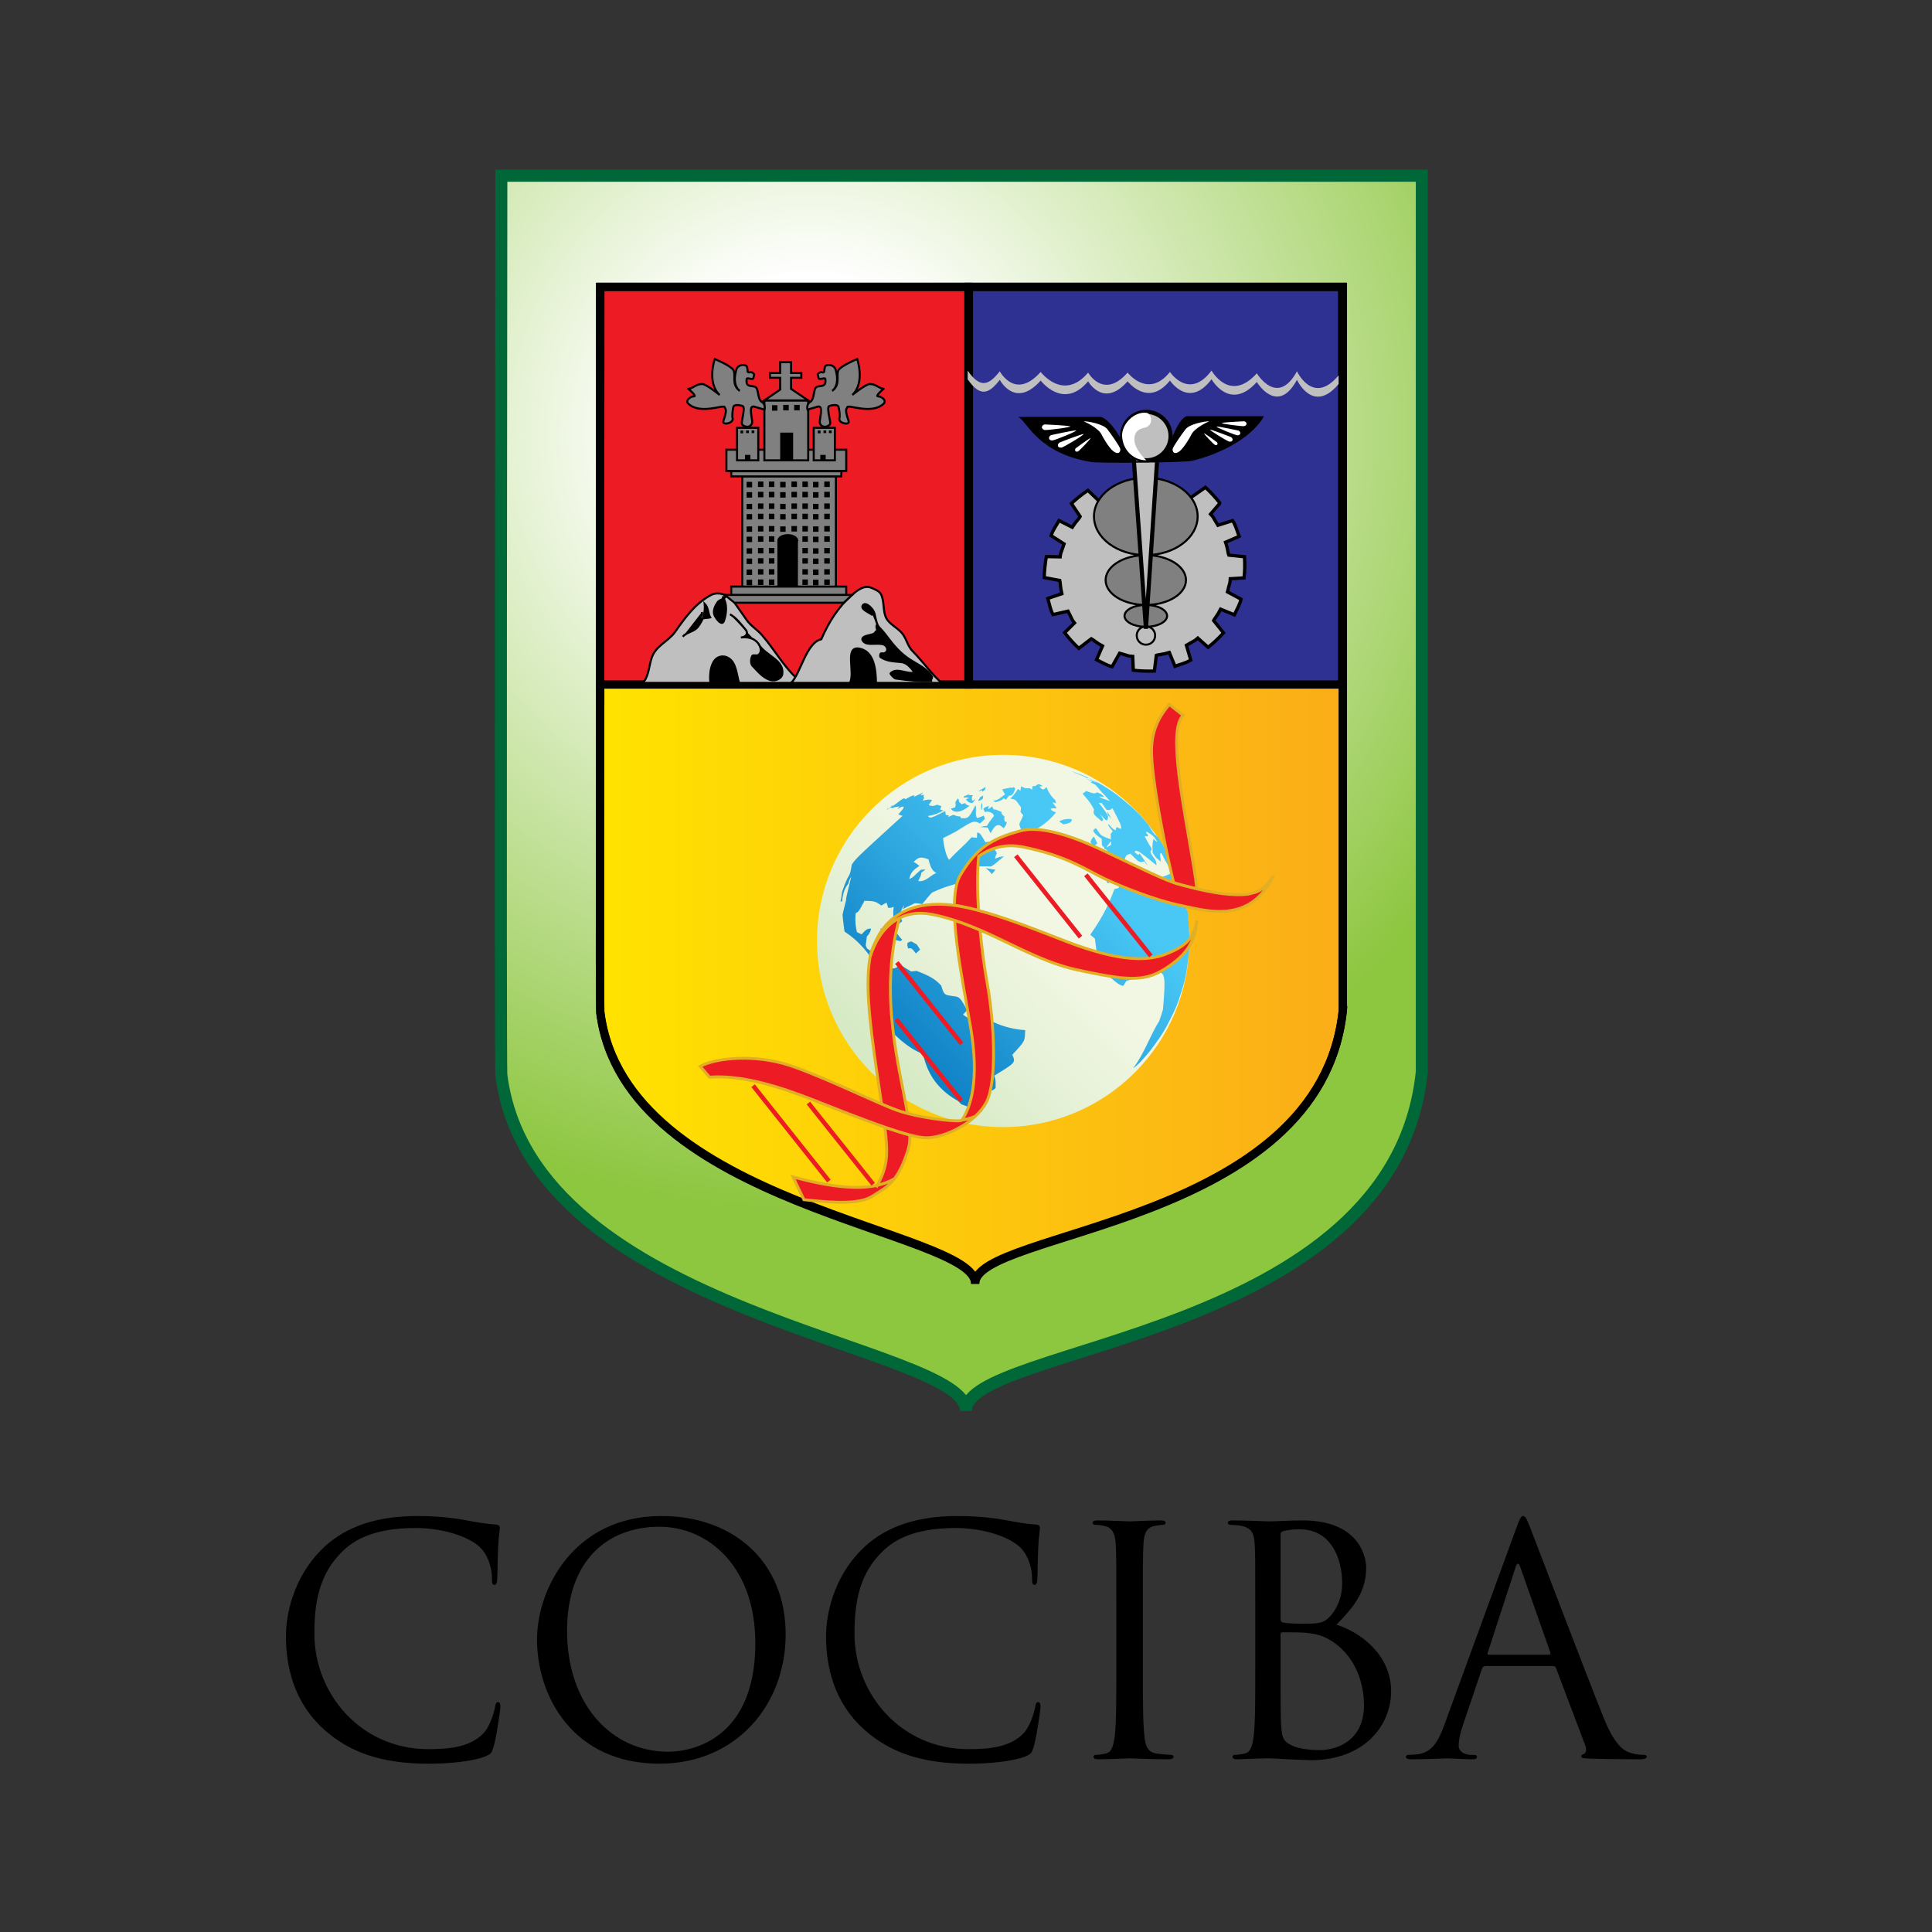 <svg xmlns="http://www.w3.org/2000/svg" viewBox="0 0 800 800" height="800" width="800"><rect x="0" y="0" width="800" height="800" fill="#333333" stroke="none"/><defs><linearGradient id="b" gradientUnits="userSpaceOnUse" x1="526.05" y1="1337.737" x2="584.356" y2="1337.737"><stop offset="0" stop-color="#ffe300"/><stop offset="1" stop-color="#fbad18"/></linearGradient><linearGradient id="c" gradientUnits="userSpaceOnUse" x1="559.912" y1="1332.157" x2="548.211" y2="1343.857"><stop offset="0" stop-color="#f2f7e4"/><stop offset=".5" stop-color="#e6f1d7"/><stop offset="1" stop-color="#d6eac5"/></linearGradient><linearGradient id="d" gradientUnits="userSpaceOnUse" x1="1106.48" y1="1646.403" x2="1106.817" y2="1646.403" gradientTransform="scale(-76.717 76.717) rotate(45 2516.093 -512.633)"><stop offset="0" stop-color="#49c8f5"/><stop offset="1" stop-color="#006eb9"/></linearGradient><linearGradient id="e" gradientUnits="userSpaceOnUse" x1="1106.478" y1="1646.217" x2="1106.815" y2="1646.217" gradientTransform="scale(-76.714 76.714) rotate(45 2515.754 -512.768)"><stop offset="0" stop-color="#49c8f5"/><stop offset="1" stop-color="#006eb9"/></linearGradient><radialGradient id="a" cx="542.577" cy="1294.636" r="60.981" gradientUnits="userSpaceOnUse"><stop offset=".203" stop-color="#fff"/><stop offset="1" stop-color="#8dc63f"/></radialGradient></defs><g transform="matrix(5.276 0 0 5.276 -2527.028 -6650.517)"><path fill="url(#a)" stroke="#006838" stroke-width=".944" d="M590.557 1344.624c-2.136 21.037-35.91 21.442-35.778 26.631.126-5.189-34.069-7.454-36.466-26.366-.088-.712 0-70.573 0-70.573h72.244z"/><path fill="#fff" d="M555.834 1318.115c.166 0 .304-.137.304-.302 0-.162-.138-.299-.304-.299-.169 0-.302.137-.302.299 0 .166.133.302.302.302z"/><path fill="url(#b)" stroke="#000" stroke-width=".647" d="M584.356 1339.804c-1.718 16.969-28.968 17.296-28.854 21.482.104-4.186-27.491-6.015-29.423-21.269-.066-.575 0-25.831 0-25.831h58.277z"/><path fill="#ed1c24" stroke="#000" stroke-width=".647" d="M526.064 1283.035h28.903v31.212h-28.903z"/><path fill="#2e3192" stroke="#000" stroke-width=".647" d="M555.008 1283.035h29.294v31.212h-29.294z"/><path fill="none" stroke="#000" stroke-width=".647" d="M584.363 1339.753c-1.714 16.979-28.968 17.297-28.861 21.49.111-4.193-27.482-6.019-29.416-21.276-.073-.572 0-56.932 0-56.932h58.276v56.718z"/><g stroke="#000" stroke-width=".16"><path fill="#bfbfbf" d="M529.348 1314.117c.107-.033.265-.243.294-.316.269-.54.288-1.14.487-1.696.332-.923 1.284-1.229 1.829-2 .819-1.168 1.601-2.235 2.803-2.88.598-.317 1.417-.011 1.852.602.332.457.613.877.938 1.334.339.491.847.771 1.239 1.229 1.087 1.265 1.813 2.703 3.126 3.728h-12.568z"/><path fill="#bfbfbf" d="M541.061 1314.117c.745-.738 1.18-3.16 2.361-3.422.575-1.32 1.327-2.541 2.418-3.481.413-.365.955-.808 1.53-.55.262.114.615.248.741.501.287.59.125 1.335.421 1.885.25.457.819.715 1.198 1.132.387.436.447 1.051.889 1.476.738.737 1.475 1.785 2.245 2.459.204.188-.184-.213 0 0z"/><path d="M534.725 1314.136c-.066-.572-.022-1.354.347-1.804.257-.31.685-.369 1.014-.188.664.347.675 1.299.885 1.992zM545.67 1314.136c.457-.848-.501-3.028.833-2.685 1.07.266 1.198 1.648 1.214 2.685z"/></g><path stroke="#000" stroke-width=".16" d="M532.555 1310.489c.322-.372.864-.372 1.173-.76.42-.546.612-1.128.546-1.818.295.295.236.73.428 1.069-.296.071-.904-.011-.864.432-.077-.329.266-.542.222-.859M536.259 1308.733c.52.292.862.779 1.238 1.224.222.27.029.572-.383.598.472-.062.937.022 1.265.351.247.239.457.748.115 1.014-.119.1-.424-.015-.472.067-.138.206-.144.627 0 .778.405.413.774.907 1.354 1.11.45.151.933-.111.984-.431.17-1.151-1.323-1.446-1.847-2.35M535.664 1307.339c.41.545.313 1.349.123 1.906-.155.443-.59-.122-.73-.42-.162-.335.029-.733.221-1.021.169-.254.59-.232.709-.568M547.78 1309.556c-.074.233.052.457.15.62.255.416-.077-.399-.265-.027-.114.24-.697.185-.956.406-.176.155.045.406.292.465.428.092.859-.037 1.272.07.295.07.509.52.111.701-.089.044-.243-.026-.295.03-.056.062-.056.247-.004.276.49.324 1.037.335 1.59.383.493.048.781.45 1.077.826-.642.162-1.38-.428-1.881.055-.06.056.28.391.391.413.922.136 1.848.222 2.78.177-.019-.129.103-.254.077-.302-.395-.646-1.044-.926-1.678-1.324-.789-.491-1.342-1.15-1.874-1.862-.722-.974-.686-.483-.958-1.755-.088-.398-.693-.985-.914-.694-.229.321.438.546.763.786"/><path fill="gray" stroke="#000" stroke-width=".16" d="M537.217 1297.913h7.354v8.674h-7.354z"/><g fill="gray" stroke="#000" stroke-width=".16"><path d="M535.845 1307.214l.767.612h8.579l.649-.612zM536.354 1306.561h9.028v.646h-9.028z"/></g><g fill="gray" stroke="#000" stroke-width=".16"><path d="M536.354 1297.507h8.645v.406h-8.645zM535.978 1295.818h9.405v1.667h-9.405z"/></g><path fill="gray" stroke="#000" stroke-width=".16" d="M536.812 1294.099h1.667v2.552h-1.667zM542.831 1294.099h1.659v2.552h-1.659zM538.958 1291.949h3.438v4.702h-3.438z"/><path d="M537.563 1298.341h.432v.428h-.432zM538.456 1298.314h.424v.428h-.424zM539.312 1298.314h.429v.428h-.429zM540.197 1298.341h.428v.428h-.428zM541.082 1298.314h.433v.428h-.433zM541.941 1298.314h.432v.428h-.432zM542.772 1298.341h.435v.428h-.435zM543.657 1298.314h.434v.428h-.434zM537.563 1299.148h.432v.428h-.432zM538.456 1299.122h.424v.429h-.424zM539.312 1299.122h.429v.429h-.429zM540.197 1299.148h.428v.428h-.428zM541.082 1299.122h.433v.429h-.433zM541.941 1299.122h.432v.429h-.432zM542.772 1299.148h.435v.428h-.435zM543.657 1299.122h.434v.429h-.434zM537.563 1300.066h.432v.428h-.432zM538.456 1300.033h.424v.432h-.424zM539.312 1300.033h.429v.432h-.429zM540.197 1300.066h.428v.428h-.428zM541.082 1300.033h.433v.432h-.433zM541.941 1300.033h.432v.432h-.432zM542.772 1300.066h.435v.428h-.435zM543.657 1300.033h.434v.432h-.434zM537.563 1300.867h.432v.431h-.432zM538.456 1300.841h.424v.432h-.424zM539.312 1300.841h.429v.432h-.429zM540.197 1300.867h.428v.431h-.428zM541.082 1300.841h.433v.432h-.433zM541.941 1300.841h.432v.432h-.432zM542.772 1300.867h.435v.431h-.435zM543.657 1300.841h.434v.432h-.434zM537.563 1301.836h.432v.424h-.432zM538.456 1301.807h.424v.432h-.424zM539.312 1301.807h.429v.432h-.429zM540.197 1301.836h.428v.424h-.428zM541.082 1301.807h.433v.432h-.433zM541.941 1301.807h.432v.432h-.432zM542.772 1301.836h.435v.424h-.435zM543.657 1301.807h.434v.432h-.434zM537.563 1302.641h.432v.428h-.432zM538.456 1302.611h.424v.432h-.424zM539.312 1302.611h.429v.432h-.429zM541.941 1302.611h.432v.432h-.432zM542.772 1302.641h.435v.428h-.435zM543.657 1302.611h.434v.432h-.434zM537.563 1303.552h.432v.431h-.432zM538.456 1303.525h.424v.432h-.424zM539.312 1303.525h.429v.432h-.429zM541.941 1303.525h.432v.432h-.432zM542.772 1303.552h.435v.431h-.435zM543.657 1303.525h.434v.432h-.434zM537.563 1304.359h.432v.428h-.432zM538.456 1304.33h.424v.427h-.424zM539.312 1304.33h.429v.427h-.429zM541.941 1304.33h.432v.427h-.432zM542.772 1304.359h.435v.428h-.435zM543.657 1304.33h.434v.427h-.434zM537.563 1305.219h.432v.432h-.432zM538.456 1305.192h.424v.428h-.424zM539.312 1305.192h.429v.428h-.429zM541.941 1305.192h.432v.428h-.432zM542.772 1305.219h.435v.432h-.435zM543.657 1305.192h.434v.428h-.434zM537.563 1306.022h.432v.435h-.432zM538.456 1306h.424v.432h-.424zM539.312 1306h.429v.432h-.429zM541.941 1306h.432v.432h-.432zM542.772 1306.022h.435v.435h-.435zM543.657 1306h.434v.432h-.434z"/><g><path d="M539.98 1302.906h1.611v3.655h-1.611z"/><ellipse cx="540.795" cy="1302.936" rx=".814" ry=".494"/></g><g><path d="M539.556 1292.325h.425v.428h-.425zM540.433 1292.299h.436v.432h-.436zM541.297 1292.299h.431v.432h-.431zM540.197 1294.476h1.018v2.206h-1.018zM537.434 1296.224h.425v.427h-.425zM543.347 1296.224h.42v.427h-.42zM543.147 1294.313h.218v.218h-.218zM543.598 1294.306h.213v.207h-.213zM544.025 1294.306h.214v.207h-.214zM537.085 1294.313h.209v.218h-.209zM537.523 1294.306h.217v.207h-.217zM537.955 1294.306h.214v.207h-.214z"/></g><g fill="gray" stroke="#000" stroke-width=".16"><path d="M541.053 1290.175v.867l1.343.907h-3.438l1.239-.852v-.922h-.804v-.379h.804v-.852h.856v.852h.804v.379zM532.998 1291.042c.406-.059.59-.38 1.074-.38.328 0 1.375.859 1.375.859-1.025-.963-.383-2.821-.383-2.821s1.254.516 1.454.859c.243.406-.193 1.132.509 1.641 0 0-.649-.373-.266-1.671.132-.45.778-.431.833-.21.052.21.052.38.052.38.161.159.22-.11.479.159.086.077 0 .077-.022.317-.029.225-.539-.081-.539.11 0 .163-.059.376.159.487.218.104.539 0 .653.27.104.265.104.859.369 1.018.347.203.214.616.214.616s-.542-.173-.8-.24c-.512-.137-.092 1.07-.163 1.284-.158.486-.755.273-.804.059-.055-.217.313-1.313.049-1.394-.185-.059-.672-.17-.723.103-.052.266-.111.638-.052.86.103.398-.852.586-.724.214.343-1.018.133-.911.104-1.074-.044-.269-1.881.612-2.848-.273-.287-.257.163-.586.428-.586.277-.001-.428-.587-.428-.587zM548.308 1291.042c-.402-.059-.59-.38-1.074-.38-.325 0-1.373.859-1.373.859 1.022-.963.38-2.821.38-2.821s-1.25.516-1.457.859c-.236.406.191 1.132-.506 1.641 0 0 .646-.373.27-1.671-.141-.45-.783-.431-.838-.21-.054.21-.054.38-.054.38-.156.159-.215-.11-.48.159-.081.077 0 .077.03.317.022.225.539-.081.539.11 0 .163.047.376-.163.487-.218.104-.539 0-.649.27-.103.265-.103.859-.369 1.018-.346.203-.221.616-.221.616s.546-.173.804-.24c.51-.137.096 1.07.163 1.284.162.486.751.273.811.059.052-.217-.328-1.313-.06-1.394.188-.059.672-.17.724.103.059.266.118.638.059.86-.11.398.855.586.723.214-.347-1.018-.137-.911-.111-1.074.051-.269 1.885.612 2.852-.273.284-.257-.163-.586-.429-.586-.269-.001.429-.587.429-.587z"/></g><g><path fill="#bfbfbf" stroke="#000" stroke-width=".259" d="M572.507 1299.517l1.029-.719.037-.029c.391.365.767.771 1.122 1.213l-.015.07-.708.819c.287.306.133.151.583.877l1.153-.365c.263.417.335.782.513 1.235l-1.069.461c.166.472.207.94.247 1.01l1.239.129c.037.572.025 1.121-.034 1.66l-1.081.066c-.025.42-.022.203-.221 1.032l1.065.572c-.118.483-.325.785-.523 1.225l-1.078-.439c-.22.447-.523.812-.553.885l.779.974c-.387.425-.793.801-1.21 1.133l-.809-.723c-.316.277-.15.122-.892.564l.34 1.158c-.421.254-.786.317-1.239.487l-.443-1.077c-.473.147-.944.18-1.019.214l-.154 1.239c-.572.021-1.121 0-1.656-.063l-.044-1.088c-.424-.026-.204-.019-1.029-.247l-.593 1.055c-.477-.129-.778-.336-1.218-.55l.469-1.069c-.438-.232-.796-.545-.871-.575l-.992.756c-.416-.395-.785-.804-1.11-1.231l.775-.764c-.258-.332-.115-.159-.509-.922l-1.18.269c-.225-.439-.27-.8-.406-1.269l1.099-.372c-.117-.491-.129-.956-.155-1.037l-1.228-.229c.018-.568.077-1.121.169-1.648l1.084.022c.055-.417.041-.203.306-1.014l-1.018-.653c.155-.465.391-.76.627-1.18l1.033.524c.266-.421.598-.756.627-.833l-.693-1.033c.42-.387.851-.73 1.298-1.033l.033.033.903.867z"/><g stroke="#000"><path fill="gray" stroke-width=".16" d="M568.894 1304.09c2.246 0 4.068-1.357 4.068-3.039 0-1.67-1.822-3.035-4.068-3.035-2.246 0-4.068 1.365-4.068 3.035 0 1.681 1.821 3.039 4.068 3.039zM568.894 1308c1.744 0 3.153-.867 3.153-1.951 0-1.077-1.409-1.958-3.153-1.958-1.745 0-3.154.881-3.154 1.958 0 1.084 1.409 1.951 3.154 1.951zM568.894 1309.718c.922 0 1.671-.387 1.671-.855 0-.476-.749-.863-1.671-.863-.923 0-1.671.387-1.671.863 0 .468.748.855 1.671.855z"/><path fill="none" stroke-width=".16" d="M568.904 1311.12c.398 0 .723-.318.723-.72 0-.398-.324-.715-.723-.715-.398 0-.723.317-.723.715 0 .402.325.72.723.72z"/></g><path fill="#bfbfbf" stroke="#000" stroke-width=".323" d="M567.938 1296.415l.966 13.45.893-13.45z"/><path fill="#bfbfbf" stroke="#000" stroke-width=".323" d="M568.934 1296.648c1.048 0 1.903-.852 1.903-1.903 0-1.044-.854-1.896-1.903-1.896-1.055 0-1.902.852-1.902 1.896-.001 1.051.847 1.903 1.902 1.903z"/><path d="M558.836 1293.243h6.497s.912 0 2.31 3.109c.309.697 1.932.269 2.47.063.535-.221 1.073-2.906 1.984-3.23h6.069s-1.068 2.313-5.586 3.497c-.63.159-7.273.21-7.947.103-4.399-.698-5.155-3.438-5.797-3.542z"/><g fill="#fff"><path d="M568.934 1296.648c-1.055 0-1.862-.852-1.902-1.903-.037-.94.967-1.966 1.932-1.818.398.059.583 1.018-.191 1.172-.406.078-.801.288-.774.97.02.749.935 1.579.935 1.579zM564.015 1293.587c.409 0 1.533.217 1.858.619.317.406.999 1.395 1.018 1.553.03.251-.163.487-.561.166-.344-.273-.826-1.114-.889-1.265-.269-.587-1.426-1.073-1.426-1.073zM560.976 1293.833c.114 0 1.829.088 1.977.151.154.067-1.874.329-2.015.285-.369-.136-.154-.436.038-.436zM561.48 1294.667c.1-.026 1.789-.388 1.944-.362.169.022-1.719.801-1.881.789-.383-.032-.254-.379-.063-.427zM563.401 1295.7c.067-.048 1.033-.767 1.145-.792.109-.03-.871 1.006-.974 1.044-.259.091-.273-.171-.171-.252zM562.137 1295.25c.099-.051 1.708-.66 1.869-.664.163 0-1.578 1.059-1.736 1.065-.388.038-.307-.324-.133-.401zM576.593 1293.587c-.098 0-1.6.077-1.729.133-.132.059 1.638.284 1.763.247.317-.118.133-.38-.034-.38zM576.154 1294.313c-.095-.019-1.563-.336-1.704-.314-.14.023 1.504.701 1.642.69.34-.029.226-.328.062-.376zM574.469 1295.224c-.052-.044-.903-.667-1-.692-.096-.026.763.881.856.911.222.08.237-.149.144-.219zM575.572 1294.822c-.085-.037-1.489-.575-1.63-.58-.144 0 1.379.933 1.519.945.337.019.274-.295.111-.365zM573.876 1293.587c-.406 0-1.534.217-1.859.619-.317.406-.996 1.395-1.018 1.553-.03.251.162.487.561.166.339-.273.826-1.114.893-1.265.265-.587 1.423-1.073 1.423-1.073z"/></g><path fill="#bfbfbf" d="M584.025 1289.983c-2.006 2.412-3.268-.321-3.268-.321-1.542 2.84-3.15.159-3.15.159-2.12 2.364-3.554-.214-3.554-.214-1.778 2.364-3.264.107-3.264.107-1.723 2.146-3.323.051-3.323.051-1.896 2.154-3.098 0-3.098 0-1.947 2.309-3.725-.051-3.725-.051-2.006 2.257-3.208-.052-3.208-.052-.805 1.018-1.491 1.446-2.523-.055v.678c1.032 1.505 1.719 1.073 2.523.048 0 0 1.202 2.316 3.208.056 0 0 1.778 2.364 3.725.059 0 0 1.202 2.15 3.098 0 0 0 1.6 2.095 3.323-.059 0 0 1.486 2.261 3.264-.104 0 0 1.434 2.575 3.554.218 0 0 1.608 2.681 3.15-.17 0 0 1.261 2.741 3.268.329z"/></g><circle fill="url(#c)" cx="557.696" cy="1334.374" r="14.607"/><path fill="url(#d)" d="M550.852 1335.354l.33-.306-.26-.402-.43-.239-.069.018c-.261.076-.3.1-.188.533.281-.028.281-.028.617.396m-2.04-1.489l.083.022c-.012-.109-.055-.445-.37-.445-.19-.01-.303-.015-.481-.043.054.081.206.303.768.466m.827.523l.143-.127c-.055-.021-.116-.087-.246-.257-.242-.324-.248-.33-.641-.117.213.377.213.377.744.501m-4.568-3.129h-.009.009m11.728-2.127l.303-.342-.772-.139.009.01c.003 0 .396.317.46.475m-8.193-5.079l.063-.042.036-.039.03-.045-.061.054.01-.016.042-.042-.069.058.018-.024-.054.049-.066.079.051-.032m14.464.808v-.046c-.194-.03-.354-.024-.557.013-.176.04-.296.084-.417.163.099.067.227.16.326.227.645-.106.648-.239.648-.357m-10.629 4.18c-.478.188-.814.703-1.407.63.081-.224.235-.418.245-.669l.336-.232h-.13c-.094 0-.197-.01-.266.03-.003 0-.245.215-.476.436-.078.072-.167.161-.409.276.066-.348.17-.645.8-1.033-.158-.097-.282-.248-.467-.302.394-.406.556-.436 1.171-.212.142.539.254.881.617 1.068l-.014.01m6.976 12.572c.005-.076.008-.175.013-.251-.022 0-2.216-.082-3.539-1.347-.19.016-.481.033-.953.403-.118-.082-.275-.191-.394-.27l.321-.339c-.524-1.038-.642-1.053-1.044-1.107-.76-.103-.76-.103-.984-.832l-.179-.182c-.49-.479-1.104-.718-1.755-.972l-.429.046c-.378-.227-.539-.327-.878-.539-.505.487-.666.378-1.716-.327-.005-.088-.302-.596-.869-.938l-.1-.245c.028-.233.055-.466.092-.699.212-.246.248-.315.329-.612-.263-.024-.426.079-.734.442a4.843 4.843 0 01-.376-.173c-.045-.181-.184-.826-.091-1.492.227-.109.227-.109.684-.962.83.027.83.027 1.322.366.125-.067.284-.16.409-.227l.124.405c.161.015.194.018.442-.076-.103.56.045 1.117.019 1.673.193-.163.454-.381.647-.545l-.203-.448c.076-.263.124-.408.357-.83-.03.112-.058.225-.084.336.275-.194.608-.282.89-.466.233 0 .417.033.608.069.602-.733.602-.733.784-.912 1.007-.444 1.007-.444 3.616-1.159-.242-.051-.242-.051-.442-.278.096-.103.221-.239.318-.346-.021 0-.021 0-1.168.209.575-.47 1.11-.503 2.115-.47.24.013.24.013 1.187-.79-.264.016-.339.036-.696.185.042-.211.042-.211.145-.43-.063-.112-.145-.266-.205-.381.063-.2.063-.2.178-.415-.297-.151-.551-.136-.866-.066-.427-.721-.427-.721-.653-.763-.007.124-.013.291-.019.411-.145-.012-.29-.024-.429-.039-.545.629-1.197 1.15-1.75 1.773-.288-.336-.454-1.356-.476-1.708.17-.087.396-.203.569-.287l.436-.227c1.387-.875 1.387-.875 1.895-.639.115-.108.269-.248.387-.354l-.096-.266c-.279.133-.373.157-.533.197-.151-.306-.048-.636-.088-.954l-.042-.021c-.545 1.014-.545 1.014-1.135.983-.012-.04-.03-.09-.042-.129-.256-.022-.285-.034-.548-.137-.121.055-.278.127-.399.182.019-.036.039-.085.055-.121a2.385 2.385 0 00-.251-.054c-.013-.091-.028-.209-.04-.3-1.174.6-1.184.587-1.355.391.547-.111.602-.124 1.222-.426a3.086 3.086 0 01-.272-.083l.103-.26c-.118-.042-.23-.082-.336-.121-.302.121-.399.127-.66.033.082-.121.188-.278.267-.396-.164-.042-.251-.069-.742.045.034-.07.085-.16.13-.224-.024-.033-.051-.075-.076-.105.024-.033.055-.076.076-.106-.088-.01-.209 0-.297.012.064-.069.149-.164.215-.233-.2.109-.2.109-.738.369.018-.039.039-.091.057-.13-.215.027-.215.027-.708.303-.036-.019-.082-.045-.118-.064-.121.037-.121.037-.932.645.015-.042.037-.085.061-.13-.133.115-.146.126-.315.285.046-.027.106-.063.154-.09.037.018.088.039.127.054.163-.103.357-.076.533-.136-.045.07-.106.167-.151.239.147-.118.147-.118.372-.212.097-.01.112.012.127.033-.042.133-.042.133-.429.572.1.037.232.085.335.115-3.634 3.314-3.634 3.314-3.982 3.823-.124.702-.124.702-.339 1.063-.127.275-.212.487-.291.705-.045.115-.084.233-.127.354-.051.254-.055.517-.14.766h.14c0-.01.024-.88.484-1.377.088-.333.088-.333.227-.554-.396 1.635-.396 1.635-.411 1.861-.107.43-.197.781-.273 1.132.042.396.096.929.164 1.319 2.136 1.35 3.125 3.917 3.139 3.941-1.465 2.33-.239 3.011.574 3.462.052.209.109.417.17.621.333.345 1.383 1.294 2.276 1.555.317 1.625 1.24 2.875 2.751 3.708.081.093.169.181.257.263.536.167 1.022.467 1.574.6.024-.049.054-.109.082-.158-.027-.027-.051-.057-.076-.087l-.281-.139c-.23-.339-.23-.339-.179-.597l-.372-.082c.33-.085.411-.094.735-.088-.042-.069-.106-.164-.164-.224.3-.133.636-.175.898-.384.07.019.161.045.227.063l.237-.175c.009-.627.009-.627-.101-.981 1.682-1.026 1.682-1.026 1.417-1.641.961-1.046.961-1.046.998-1.684m-1.446-16.53l.006-.067c-.212.073-.191-.254-.182-.43-.185-.126-.243-.217-.233-.366-.058-.01-.145-.036-.3-.106-.181-.079-.248-.082-.308-.061-.034-.073-.08-.169-.115-.243-.085.058-.151.104-.301.219-.032-.016-.023-.082.043-.264l-.019.01c-.269.091-.269.091-.426.224.012.01.012.01.139.26.23-.112.668.042.705.3-.253.306-.384.487-.56.784-.181-.01-.351.057-.526.082.188.015.387.03.587.043l.233.445c.435-.869.714-.694 1.007-.39.077-.08.217-.222.25-.436m-2.991-1.272l.079-.066c-.275-.048-.305-.136-.329-.196-.052 0-.116.015-.288.084-.063-.057-.151-.136-.215-.194-.003-.175-.003-.175-.115-.278l.003.01c-.015.133-.155.2-.164.333-.006.084.036.169.012.254-.015.052-.037.094-.061.143-.014 0-.187.027-.299.079.169.319.714.371 1.377-.168m-.868-.651l-.018-.018.018.018m1.876.929l.006.027c.069-.168.069-.36.051-.614l-.009.018c-.032.07-.096.197-.048.569m-.484-.822l.034-.043c-.088.061-.185.094-.275.142.002-.084-.033-.164-.019-.251.012-.076.03-.118.087-.188h-.027c-.082-.012-.166 0-.249-.015-.052-.01-.058-.037-.063-.048-.236.091-.33.129-.406.178l.015.061c.416.01.416.01.433.01-.084.048-.196.115-.281.164.129.037.178.19.312.224.076.012.148.024.224.036.072-.088.142-.179.215-.266m.601-.079l.013-.012c.003-.067.009-.158.009-.227l-.016.01c-.136.063-.221.112-.221.112l-.009.019c-.042.088-.093.179-.151.269.04 0 .158.017.375-.17m.131-.667c.052-.042.052-.042.087-.257l-.03.019c-.49.293-.49.293-.593.33.242-.036.242-.036.357-.085-.005.052-.005.082.006.122.016-.01.046-.028.173-.129m2.391-.057c.033-.096-.082-.184-.109-.181-.027.01-.049.021-.091.061-.093-.045-.281 0-.46.04-.169.039-.257.055-.321.055.021.118.054.196.203.408-.502.396-.663.511-1.002.502.061.01.112.034.264.115.441-.139.49-.157.604-.29.067.01.112.029.197.1.07-.091.161-.212.227-.306.252-.016.37-.138.488-.504m2.488-.166l.003-.024c-.248.211-.269.23-.391.151-.061-.057-.124-.121-.184-.178.09-.015.178-.034.264-.052l-.293-.154-.022.01-.082.024-.023.01c-.067.023-.104.094-.174.118-.026.01-.051 0-.075 0-.033-.01-.069-.019-.1.01-.064.052-.061.143-.048.261-.103-.015-.173-.115-.285-.106-.139.013-.257 0-.257 0-.034-.012-.137-.045-.349-.148-.012.1-.027.23-.036.327-.048-.01-.078-.016-.203-.125-.166.279-.311.463-.593.763.118.01.366.094.366.094.173.139.314.403.457.572.015.109.006.2-.034.375.065.079.152.185.215.266a8.282 8.282 0 01-.25.56l-.043.082c-.021.242.151.43.179.657.208.052.318.297.56.288.185-.01.179-.155.157-.315.291-.061 1.313-.642 1.982-1.516-.109.01-.418-.155-.424-.236.054-.063.106-.076.476-.063-.109-.154-.218-.306-.33-.451.063-.01.13.01.287.06-.024-.079-.061-.185-.084-.264-.5-.444-.666-.989-.666-.992"/><path fill="url(#e)" d="M565.092 1326.731l-.258-.542-.011.01c-.12.051-.211.243-.275.384l.019.038.02.034.02.036.02.036.019.037.02.035.021.035.018.035.02.035.019.036.019.039.02.035.02.036.019.036.018.037.019.036c.012-.257.079-.374.233-.424m.798-2.5l-.015-.023.004.019c.018.086.018.174.036.26l.027.028c.201.207.231.287.243.313-.01-.029-.104-.285-.295-.597m4.505 2.865l-.005-.01.017.037c-.176-.293-.362-.579-.558-.857-.059-.07-.197-.234-.234-.233l.002.017c-.221-.289-.221-.289-.554-.826.183.217.244.304.282.366l-.01-.02c.021.015.022.015.166.205l.155.191c.226.337.531.783.739 1.129m-4.226-.269l-.349.206c.065-.195.225-.331.336-.495l.013.289m-.973-4.853c-.687-.39-1.42-.704-2.193-.934h.001c1.154.462 1.154.462 1.288.551l.086-.023c.242.115.396.192.756.408-.319-.116-.633-.248-.958-.349.372.16.372.16.512.261-.039.014-.089.03-.128.043.107.045.245.108.351.155.229.227.413.493.639.724.162.171.379.401.529.585-.213-.078-.498-.183-.711-.259l-.116-.1c.119.01.277.022.396.033l-.267-.234-.319-.13c-.2.125-.225.118-.848-.104-.08.072-.172.14-.283.207.555.646.614.713.899 1.241-.078.365-.078.365.607.923.034-.024.078-.057.113-.083-.058-.196-.058-.196-.268-.471l.038.029.065.065.064.063.063.064.063.063.059.063.058.063.06.061h.122c.12-.333.12-.333-.667-1.363l.225.016.385.536c.089.014.215.013.303-.01.107-.078.132-.101.155-.123.682 1.318.682 1.318.688 1.629-.161-.048-.161-.048-.364-.151-.02.077-.05.179-.075.254-.156-.055-.191-.067-.573-.491-.019.126-.019.126.341.563-.027.071-.092.156-.151.205.002.133.003.309.005.439-.475-.172-.475-.172-.737-.32-.065-.054-.081-.076-.096-.099l-.047-.066-.047-.069-.048-.066-.049-.064-.048-.067-.048-.066-.05-.066c-.068.044-.155.114-.211.172.024.102.066.275.67.667.005.154.013.358.017.512.059.057.135.132.192.193l-.026.094c.209.024.209.024.825.966-.093.052-.188.105-1.181.165.174.37.39.719.567 1.091l-.094.089.02.052.019.052.019.05.018.05.016.049.017.046.018.046.015.046c.9-.314.935-.328 1.393-.527-.09-.21-.185-.419-.282-.625.311-.286.142-.758.411-1.062.1-.04.196-.079.287-.12.691.705.717.733 1.094.6.116.178.116.178.265.37-.115-.221-.19-.367-.643-.99-.016.032-.037.078-.053.112-.134-.041-.134-.041-.344-.211.027-.034.065-.076.092-.109.269.039.269.039 1.625 1.133.063-.45-.374-.676-.474-1.054.13-.186.12-.208.063-.329-.199-.276-.336-.587-.507-.879.076-.01.179-.01.254 0 .002-.039.006-.09.009-.127-.047-.042-.108-.097-.154-.139l.006-.012.006-.013.005-.013.007-.012.005-.015.004-.013.006-.014.006-.014c.547.338.547.338.852.806-.167-.073-.189-.1-.294-.227-.018.016-.031.05-.043.086-.063.4-.065.416-.041.991.063.095.124.193.186.289.133.155.133.155.458.415-.021-.185-.046-.431-.065-.616.033-.017.079-.04.112-.059.084.167.198.393.283.561.355.591.401.668.432 1.023l-.057.047c-.003.01-.003.01-.822.342.013.186 0 .257-.095.568-.412-.053-1.169-.856-1.178-.864-.326.187-1.006.576-1.99.847l.083.087c-.002.038-.005.089-.008.129l-.038.01-.04.01-.04.011-.042.01-.042.011-.043.01-.045.012-.045.011c-.409 1.053-.76 1.96-1.9 3.585l.362.304c.205 1.47.205 1.47-.016 1.954 1.838 1.643 1.838 1.643 2.241 1.762l.257-.407c.573-.134 1.099-.279 1.579-.435 1.484-.47 1.541-.488 1.286 2.673-.088.313-.188.619-.297.918-.751 1.201-1.178 2.582-2.052 3.714.205-.144.514-.364 1.355-1.397.814-1.099.863-1.166 1.283-1.904.645-1.259.671-1.31.957-2.087.436-1.375.454-1.429.605-2.245.203-1.429.22-1.546.23-2.512-.025-.609-.075-1.423-.143-2.031l-.009-.049c0-.013-.408-1.575-.671-2.133.01-.033.016-.065.023-.099.305.471.433 1.078.518 1.478-.131-.541-.319-1.257-.488-1.79-.518-1.325-.539-1.378-.927-2.101-.718-1.208-.746-1.253-1.257-1.918-.871-1.038-.924-1.101-1.568-1.706-.795-.681-1.42-1.217-2.608-1.903"/><path fill="#ed1c24" stroke="#e2af24" stroke-width=".225" d="M547.821 1353.553c.486-.107.94-.274 1.342-.516.374-.485.727-1.182 1.082-2.311.1-.313.132-.693.122-1.129-.566-.149-1.235-.36-1.955-.609.286 2.275.181 3.107-.591 4.565zM550.183 1347.911c-.593-3.587-2.285-9.276-.621-15.343-1.441.709-2.072 2.267-2.3 3.019-.358 1.979-.141 4.581.551 9.29.127.872.243 1.629.342 2.295.405.174.765.325 1.063.438.288.11.616.21.965.301zM572.897 1330.281c-.05-.489-.125-1.031-.224-1.634-.832-5.063-2.07-10.779-.852-11.981l-1.083-.854c-.406.496-1.394 1.627-1.396 3.635-.003 2.007.928 7.051 1.714 10.263.007.028.013.056.02.084.146.053.279.095.386.122.264.065.788.214 1.435.365zM555.13 1341.08c.747 4.316-.025 6.391-.668 7.359.379-.06.73-.156 1.039-.298.363-.337.67-.711.879-1.113.85-1.636.623-6.244.064-9.343-.221-1.231-.419-2.691-.557-4.167-.65-.281-1.313-.539-1.994-.759.126 2.289.698 5.203 1.237 8.321z"/><path fill="#ed1c24" stroke="#e2af24" stroke-width=".225" d="M554.462 1348.439c-.103.153-2.464-.054-4.279-.528-.349-.091-.677-.191-.965-.302-.297-.112-.658-.263-1.063-.438-2.033-.877-5.202-2.38-7.303-3.061-2.519-.815-5.545-.625-6.932.098l.73.854c2.579-.189 5.5.745 8.266 1.834 1.577.622 3.692 1.468 5.496 2.09.72.249 1.389.46 1.955.609.517.135.948.217 1.25.224 1.102.023 2.767-.648 3.884-1.681-.309.145-.66.241-1.039.301zM578.145 1330.188c-.046.045-.109.089-.182.131-.222.155-.502.261-.823.326-.18.051-.31.075-.31.062-1.186.143-2.763-.148-3.934-.425-.647-.151-1.172-.3-1.435-.365-.107-.027-.239-.069-.386-.122-1.173-.417-3.475-1.555-4.488-2.024-1.14-.528-5.188-2.662-7.522-2.044-2.334.616-3.523 1.438-4.735 3.49-.345.584-.44 1.41-.463 2.365.154.021.308.043.465.072.455.083.936.195 1.431.327-.098-1.57-.109-3.076.015-4.256.803-.569 1.957-1.044 3.543-.717 3.399.703 4.862 1.772 6.328 2.47 1.396.664 3.865 1.64 5.718 2.052.094.021.188.042.278.06.383.076.836.186 1.329.28 1.92.366 4.458.487 5.933-2.617-.185.296-.431.611-.762.935z"/><path fill="#ed1c24" stroke="#e2af24" stroke-width=".225" d="M570.64 1335.332c-.063.025-.126.05-.19.077-2.134.843-5-.021-6.812-.639-1.549-.528-4.949-2.01-7.873-2.79-.495-.131-.976-.244-1.431-.327a9.912 9.912 0 00-.465-.072c-2.925-.405-5.075.583-6.064 2.59-.209.425-.453.916-.543 1.416.228-.752.859-2.31 2.3-3.019.674-.332 1.524-.479 2.596-.269.595.118 1.171.277 1.735.459.681.221 1.344.479 1.994.759 2.554 1.106 4.92 2.531 7.574 3.112 3.889.851 5.28.944 6.82 0 1.368-.837 2.488-1.863 2.624-3.871-.239 1.508-1.032 2.065-2.265 2.573zM547.746 1353.695c.025-.048.05-.095.076-.143-2.109.465-4.825-.185-6.614-.656l.852 1.785c1.922.184 4.251.446 5.386-.287.655-.424 1.208-.691 1.719-1.357-.402.241-.856.408-1.342.516-.027.047-.052.094-.077.142z"/><path fill="#ed1c24" d="M537.936 1345.84l.272-.216 5.952 7.487-.272.216zM542.276 1347.199l.271-.216 5.09 6.378-.271.216zM549.169 1340.628l.271-.216 5.092 6.376-.271.217zM558.555 1327.792l.272-.216 5.078 6.388-.272.216zM564.056 1329.286l.271-.217 5.098 6.372-.271.217zM549.218 1336.172l.271-.216 5.085 6.382-.271.216z"/><g><path d="M504.407 1396.266c-2.405-2.157-3-4.983-3-7.339 0-1.662.57-4.562 2.777-6.769 1.488-1.489 3.744-2.653 7.562-2.653.992 0 2.381.074 3.595.297.942.173 1.736.322 2.529.372.273.024.323.123.323.272 0 .199-.075.497-.125 1.388-.049.818-.049 2.183-.074 2.554-.025.371-.075.521-.223.521-.173 0-.198-.173-.198-.521 0-.967-.397-1.984-1.042-2.528-.868-.745-2.777-1.414-4.959-1.414-3.298 0-4.835.967-5.703 1.81-1.81 1.736-2.231 3.944-2.231 6.472 0 4.735 3.646 9.075 8.951 9.075 1.86 0 3.323-.223 4.314-1.239.521-.546.843-1.637.917-2.083.05-.272.099-.371.248-.371.125 0 .174.173.174.371 0 .175-.298 2.332-.546 3.174-.148.471-.198.521-.645.719-.991.397-2.876.57-4.463.57-3.718-.001-6.222-.917-8.181-2.678zM530.884 1379.505c5.579 0 9.744 3.521 9.744 9.297 0 5.555-3.917 10.141-9.893 10.141-6.794 0-9.621-5.281-9.621-9.744.001-4.015 2.927-9.694 9.77-9.694zm.521 18.497c2.231 0 6.843-1.289 6.843-8.505 0-5.95-3.62-9.149-7.537-9.149-4.141 0-7.24 2.727-7.24 8.158 0 5.776 3.471 9.496 7.934 9.496zM546.797 1396.266c-2.405-2.157-3-4.983-3-7.339 0-1.662.57-4.562 2.777-6.769 1.488-1.489 3.744-2.653 7.563-2.653.992 0 2.38.074 3.595.297.942.173 1.736.322 2.529.372.273.024.323.123.323.272 0 .199-.075.497-.125 1.388-.049.818-.049 2.183-.074 2.554-.025.371-.074.521-.223.521-.173 0-.198-.173-.198-.521 0-.967-.397-1.984-1.042-2.528-.868-.745-2.777-1.414-4.959-1.414-3.298 0-4.835.967-5.703 1.81-1.81 1.736-2.231 3.944-2.231 6.472 0 4.735 3.645 9.075 8.951 9.075 1.86 0 3.323-.223 4.314-1.239.521-.546.843-1.637.917-2.083.05-.272.1-.371.248-.371.125 0 .174.173.174.371 0 .175-.297 2.332-.546 3.174-.148.471-.198.521-.645.719-.991.397-2.876.57-4.463.57-3.718-.001-6.222-.917-8.182-2.678zM568.662 1391.406c0 2.381 0 4.339.124 5.38.075.719.223 1.265.967 1.364.347.049.893.099 1.116.099.148 0 .198.074.198.149 0 .124-.124.199-.397.199-1.364 0-2.926-.075-3.05-.075-.124 0-1.686.075-2.43.075-.272 0-.396-.05-.396-.199 0-.075.049-.149.198-.149.223 0 .521-.05.744-.099.497-.099.621-.645.72-1.364.124-1.041.124-3 .124-5.38v-4.364c0-3.869 0-4.562-.049-5.356-.05-.843-.298-1.264-.843-1.389-.273-.074-.596-.099-.769-.099-.099 0-.199-.05-.199-.149 0-.148.124-.197.396-.197.818 0 2.38.074 2.504.074.124 0 1.686-.074 2.43-.074.273 0 .397.049.397.197 0 .099-.099.149-.199.149-.174 0-.322.025-.62.075-.67.124-.868.544-.917 1.413-.05.794-.05 1.487-.05 5.356v4.364zM577.486 1387.042c0-3.869 0-4.562-.049-5.356-.05-.843-.248-1.24-1.066-1.413-.199-.05-.62-.075-.843-.075-.099 0-.199-.05-.199-.149 0-.148.124-.197.397-.197 1.115 0 2.677.074 2.801.074.595 0 1.562-.074 2.703-.074 4.066 0 4.958 2.479 4.958 3.719 0 2.033-1.165 3.249-2.331 4.463 1.835.57 4.29 2.331 4.29 5.232 0 2.652-2.083 5.404-6.323 5.404-.273 0-1.066-.049-1.785-.073-.719-.05-1.414-.075-1.513-.075-.049 0-.471 0-.992.025-.496 0-1.066.05-1.438.05-.272 0-.396-.05-.396-.199 0-.075.049-.149.198-.149.224 0 .521-.05.744-.099.496-.099.62-.645.719-1.364.124-1.041.124-3 .124-5.38v-4.364zm1.984.546c0 .173.05.223.174.272.149.024.595.099 1.512.099 1.389 0 1.736-.05 2.256-.645.521-.594.893-1.488.893-2.504 0-2.058-.917-4.265-3.347-4.265-.273 0-.793.026-1.19.124-.223.05-.298.125-.298.274zm0 2.628c0 1.909 0 4.983.025 5.356.074 1.214.074 1.562.843 1.934.669.323 1.736.373 2.182.373 1.339 0 3.496-.719 3.496-3.521 0-1.488-.496-3.645-2.405-4.959-.843-.57-1.463-.645-2.059-.719-.322-.05-1.562-.05-1.934-.05-.099 0-.149.05-.149.173v1.413zM597.963 1380.472c.298-.818.396-.967.545-.967.148 0 .248.123.546.892.372.943 4.264 11.183 5.776 14.951.893 2.207 1.612 2.604 2.133 2.752.372.124.744.149.992.149.149 0 .248.024.248.149 0 .149-.223.199-.496.199-.372 0-2.183 0-3.893-.05-.472-.025-.745-.025-.745-.174 0-.099.074-.149.173-.173.149-.049.298-.272.149-.669l-2.306-6.1c-.05-.1-.099-.149-.223-.149h-5.331c-.124 0-.198.074-.248.199l-1.487 4.388c-.224.621-.347 1.215-.347 1.662 0 .496.521.719.942.719h.248c.174 0 .248.05.248.149 0 .149-.149.199-.372.199-.595 0-1.661-.075-1.934-.075-.273 0-1.637.075-2.802.075-.322 0-.471-.05-.471-.199 0-.099.099-.149.223-.149.173 0 .521-.025.719-.05 1.141-.148 1.637-1.09 2.083-2.331zm2.579 9.918c.124 0 .124-.074.1-.173l-2.355-6.695c-.125-.372-.249-.372-.373 0l-2.182 6.695c-.05.124 0 .173.074.173z"/></g></g></svg>
